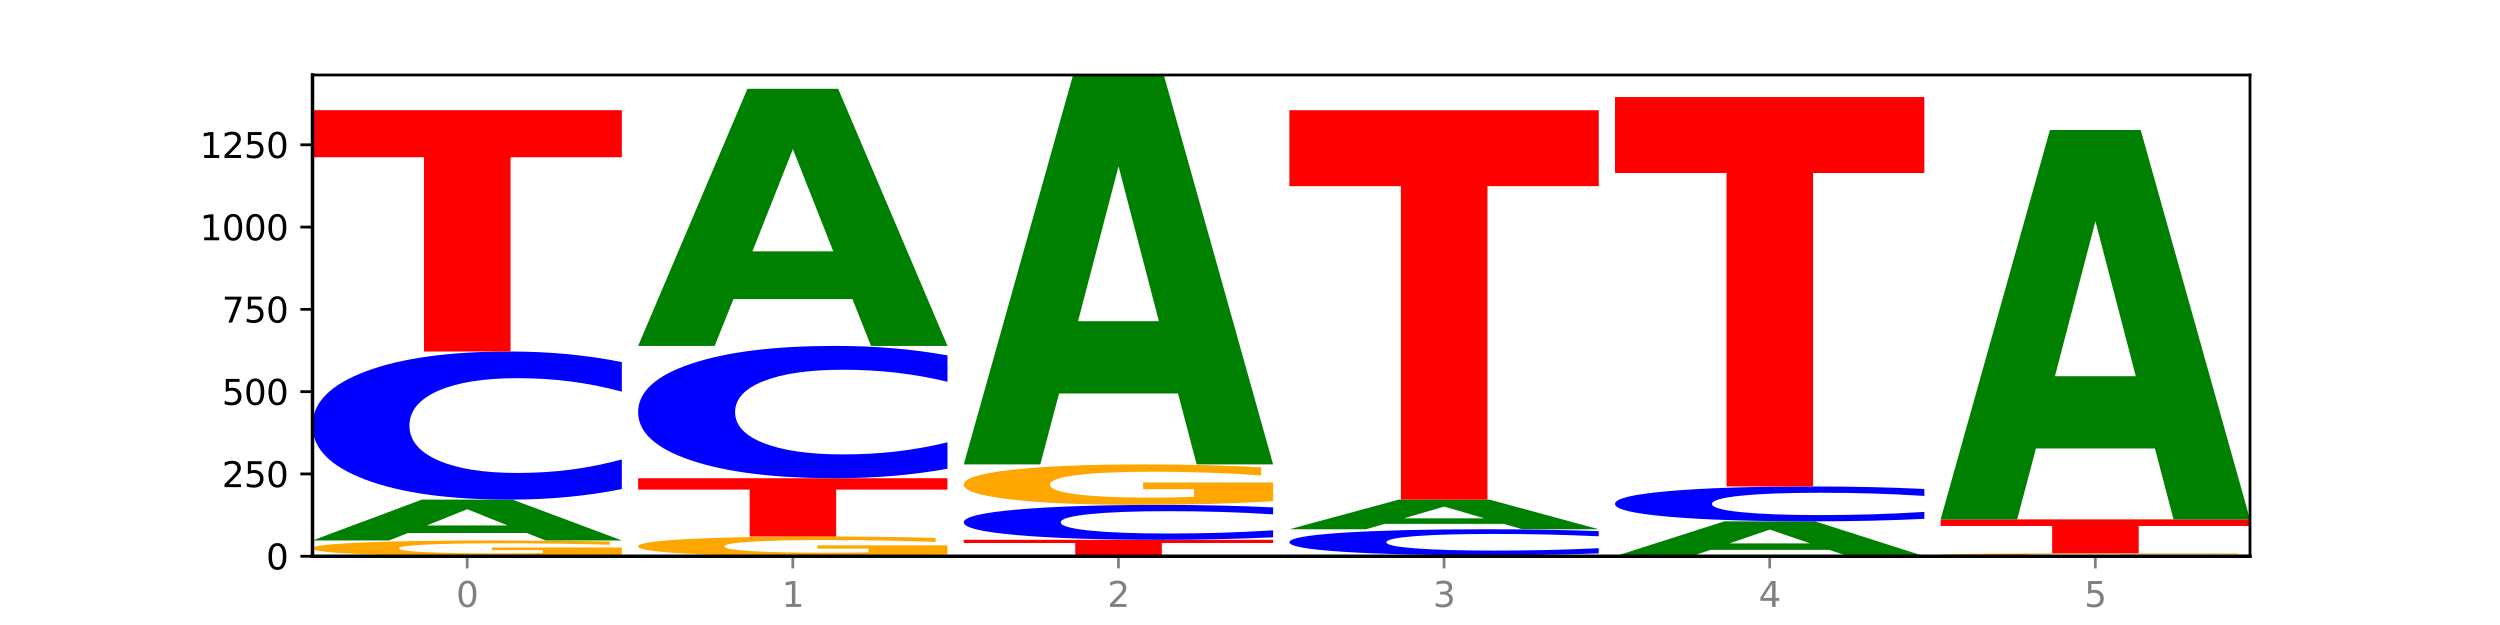 <?xml version="1.0" encoding="utf-8" standalone="no"?>
<!DOCTYPE svg PUBLIC "-//W3C//DTD SVG 1.1//EN"
  "http://www.w3.org/Graphics/SVG/1.1/DTD/svg11.dtd">
<svg xmlns:xlink="http://www.w3.org/1999/xlink" width="720pt" height="180pt" viewBox="0 0 720 180" xmlns="http://www.w3.org/2000/svg" version="1.1">
 <defs>
  <style type="text/css">*{stroke-linejoin: round; stroke-linecap: butt}</style>
 </defs>
 <g id="figure_1">
  <g id="patch_1">
   <path d="M 0 180 
L 720 180 
L 720 0 
L 0 0 
z
" style="fill: #ffffff"/>
  </g>
  <g id="axes_1">
   <g id="patch_2">
    <path d="M 90 160.2 
L 648 160.2 
L 648 21.6 
L 90 21.6 
z
" style="fill: #ffffff"/>
   </g>
   <g id="line2d_1">
    <path d="M 90 160.2 
L 648 160.2 
" clip-path="url(#pc2959d609c)" style="fill: none; stroke: #000000; stroke-width: 0.5; stroke-linecap: square"/>
   </g>
   <g id="patch_3">
    <path d="M 179.092 159.788 
Q 170.107 159.994 160.443 160.098 
Q 150.779 160.2 140.476 160.2 
Q 117.195 160.2 103.597 159.587 
Q 90 158.974 90 157.926 
Q 90 156.866 103.837 156.258 
Q 117.694 155.65 141.794 155.65 
Q 151.079 155.65 159.585 155.732 
Q 168.111 155.814 175.658 155.976 
L 175.658 156.883 
Q 167.871 156.675 160.164 156.573 
Q 152.457 156.469 144.709 156.469 
Q 130.373 156.469 122.606 156.847 
Q 114.839 157.224 114.839 157.926 
Q 114.839 158.622 122.326 159.002 
Q 129.814 159.38 143.591 159.38 
Q 147.345 159.38 150.56 159.359 
Q 153.774 159.336 156.33 159.289 
L 156.33 158.438 
L 141.654 158.438 
L 141.654 157.679 
L 179.092 157.679 
L 179.092 159.788 
z
" clip-path="url(#pc2959d609c)" style="fill: #ffa600"/>
   </g>
   <g id="patch_4">
    <path d="M 151.714 153.508 
L 117.451 153.508 
L 112.041 155.65 
L 90 155.65 
L 121.477 143.894 
L 147.616 143.894 
L 179.092 155.65 
L 157.07 155.65 
L 151.714 153.508 
z
M 122.916 151.326 
L 146.195 151.326 
L 134.574 146.65 
L 122.916 151.326 
z
" clip-path="url(#pc2959d609c)" style="fill: #008000"/>
   </g>
   <g id="patch_5">
    <path d="M 179.092 140.836 
Q 171.64 142.352 163.582 143.119 
Q 155.523 143.894 146.746 143.894 
Q 120.573 143.894 105.286 138.148 
Q 90 132.403 90 122.577 
Q 90 112.716 105.286 106.979 
Q 120.573 101.233 146.746 101.233 
Q 155.523 101.233 163.582 102.009 
Q 171.64 102.776 179.092 104.291 
L 179.092 112.795 
Q 171.573 110.786 164.277 109.852 
Q 156.982 108.918 148.924 108.918 
Q 134.468 108.918 126.185 112.557 
Q 117.924 116.188 117.924 122.577 
Q 117.924 128.94 126.185 132.579 
Q 134.468 136.21 148.924 136.21 
Q 156.982 136.21 164.277 135.276 
Q 171.573 134.333 179.092 132.323 
L 179.092 140.836 
z
" clip-path="url(#pc2959d609c)" style="fill: #0000ff"/>
   </g>
   <g id="patch_6">
    <path d="M 90 31.744 
L 179.092 31.744 
L 179.092 45.296 
L 147.04 45.296 
L 147.04 101.233 
L 122.115 101.233 
L 122.115 45.296 
L 90 45.296 
L 90 31.744 
z
" clip-path="url(#pc2959d609c)" style="fill: #ff0000"/>
   </g>
   <g id="patch_7">
    <path d="M 272.874 159.685 
Q 263.889 159.943 254.225 160.072 
Q 244.561 160.2 234.258 160.2 
Q 210.976 160.2 197.379 159.434 
Q 183.782 158.668 183.782 157.358 
Q 183.782 156.032 197.619 155.272 
Q 211.476 154.512 235.576 154.512 
Q 244.86 154.512 253.366 154.615 
Q 261.892 154.718 269.44 154.92 
L 269.44 156.053 
Q 261.653 155.794 253.945 155.666 
Q 246.238 155.536 238.491 155.536 
Q 224.155 155.536 216.388 156.009 
Q 208.62 156.48 208.62 157.358 
Q 208.62 158.227 216.108 158.702 
Q 223.596 159.175 237.373 159.175 
Q 241.127 159.175 244.341 159.148 
Q 247.556 159.12 250.112 159.061 
L 250.112 157.997 
L 235.436 157.997 
L 235.436 157.049 
L 272.874 157.049 
L 272.874 159.685 
z
" clip-path="url(#pc2959d609c)" style="fill: #ffa600"/>
   </g>
   <g id="patch_8">
    <path d="M 183.782 137.732 
L 272.874 137.732 
L 272.874 141.005 
L 240.821 141.005 
L 240.821 154.512 
L 215.896 154.512 
L 215.896 141.005 
L 183.782 141.005 
L 183.782 137.732 
z
" clip-path="url(#pc2959d609c)" style="fill: #ff0000"/>
   </g>
   <g id="patch_9">
    <path d="M 272.874 135 
Q 265.422 136.354 257.363 137.039 
Q 249.305 137.732 240.528 137.732 
Q 214.354 137.732 199.068 132.599 
Q 183.782 127.466 183.782 118.689 
Q 183.782 109.879 199.068 104.755 
Q 214.354 99.622 240.528 99.622 
Q 249.305 99.622 257.363 100.315 
Q 265.422 100.999 272.874 102.353 
L 272.874 109.95 
Q 265.354 108.155 258.059 107.321 
Q 250.764 106.486 242.705 106.486 
Q 228.249 106.486 219.966 109.738 
Q 211.706 112.981 211.706 118.689 
Q 211.706 124.373 219.966 127.624 
Q 228.249 130.867 242.705 130.867 
Q 250.764 130.867 258.059 130.033 
Q 265.354 129.19 272.874 127.396 
L 272.874 135 
z
" clip-path="url(#pc2959d609c)" style="fill: #0000ff"/>
   </g>
   <g id="patch_10">
    <path d="M 245.496 86.134 
L 211.232 86.134 
L 205.822 99.622 
L 183.782 99.622 
L 215.258 25.582 
L 241.397 25.582 
L 272.874 99.622 
L 250.851 99.622 
L 245.496 86.134 
z
M 216.697 72.392 
L 239.977 72.392 
L 228.355 42.941 
L 216.697 72.392 
z
" clip-path="url(#pc2959d609c)" style="fill: #008000"/>
   </g>
   <g id="patch_11">
    <path d="M 277.563 155.46 
L 366.655 155.46 
L 366.655 156.384 
L 334.603 156.384 
L 334.603 160.2 
L 309.678 160.2 
L 309.678 156.384 
L 277.563 156.384 
L 277.563 155.46 
z
" clip-path="url(#pc2959d609c)" style="fill: #ff0000"/>
   </g>
   <g id="patch_12">
    <path d="M 366.655 154.74 
Q 359.203 155.097 351.145 155.277 
Q 343.086 155.46 334.309 155.46 
Q 308.136 155.46 292.849 154.106 
Q 277.563 152.753 277.563 150.439 
Q 277.563 148.116 292.849 146.764 
Q 308.136 145.411 334.309 145.411 
Q 343.086 145.411 351.145 145.594 
Q 359.203 145.774 366.655 146.131 
L 366.655 148.134 
Q 359.136 147.661 351.84 147.441 
Q 344.545 147.221 336.487 147.221 
Q 322.031 147.221 313.748 148.078 
Q 305.487 148.934 305.487 150.439 
Q 305.487 151.937 313.748 152.795 
Q 322.031 153.65 336.487 153.65 
Q 344.545 153.65 351.84 153.43 
Q 359.136 153.208 366.655 152.734 
L 366.655 154.74 
z
" clip-path="url(#pc2959d609c)" style="fill: #0000ff"/>
   </g>
   <g id="patch_13">
    <path d="M 366.655 144.356 
Q 357.67 144.883 348.006 145.148 
Q 338.342 145.411 328.039 145.411 
Q 304.758 145.411 291.161 143.84 
Q 277.563 142.27 277.563 139.584 
Q 277.563 136.867 291.4 135.309 
Q 305.257 133.75 329.357 133.75 
Q 338.642 133.75 347.148 133.962 
Q 355.674 134.172 363.221 134.586 
L 363.221 136.911 
Q 355.434 136.378 347.727 136.116 
Q 340.02 135.851 332.272 135.851 
Q 317.936 135.851 310.169 136.819 
Q 302.402 137.785 302.402 139.584 
Q 302.402 141.367 309.889 142.34 
Q 317.377 143.311 331.154 143.311 
Q 334.908 143.311 338.123 143.255 
Q 341.337 143.197 343.893 143.077 
L 343.893 140.895 
L 329.217 140.895 
L 329.217 138.951 
L 366.655 138.951 
L 366.655 144.356 
z
" clip-path="url(#pc2959d609c)" style="fill: #ffa600"/>
   </g>
   <g id="patch_14">
    <path d="M 339.277 113.32 
L 305.014 113.32 
L 299.604 133.75 
L 277.563 133.75 
L 309.04 21.6 
L 335.179 21.6 
L 366.655 133.75 
L 344.633 133.75 
L 339.277 113.32 
z
M 310.479 92.505 
L 333.758 92.505 
L 322.137 47.895 
L 310.479 92.505 
z
" clip-path="url(#pc2959d609c)" style="fill: #008000"/>
   </g>
   <g id="patch_15">
    <path d="M 460.437 160.174 
Q 451.452 160.187 441.788 160.194 
Q 432.124 160.2 421.821 160.2 
Q 398.539 160.2 384.942 160.162 
Q 371.345 160.123 371.345 160.058 
Q 371.345 159.992 385.182 159.954 
Q 399.039 159.916 423.139 159.916 
Q 432.423 159.916 440.929 159.921 
Q 449.455 159.926 457.003 159.936 
L 457.003 159.993 
Q 449.216 159.98 441.508 159.973 
Q 433.801 159.967 426.054 159.967 
Q 411.718 159.967 403.951 159.99 
Q 396.183 160.014 396.183 160.058 
Q 396.183 160.101 403.671 160.125 
Q 411.159 160.149 424.936 160.149 
Q 428.69 160.149 431.904 160.147 
Q 435.119 160.146 437.675 160.143 
L 437.675 160.09 
L 422.999 160.09 
L 422.999 160.042 
L 460.437 160.042 
L 460.437 160.174 
z
" clip-path="url(#pc2959d609c)" style="fill: #ffa600"/>
   </g>
   <g id="patch_16">
    <path d="M 460.437 159.379 
Q 452.985 159.645 444.926 159.779 
Q 436.868 159.916 428.091 159.916 
Q 401.917 159.916 386.631 158.907 
Q 371.345 157.898 371.345 156.173 
Q 371.345 154.442 386.631 153.435 
Q 401.917 152.426 428.091 152.426 
Q 436.868 152.426 444.926 152.562 
Q 452.985 152.697 460.437 152.963 
L 460.437 154.456 
Q 452.917 154.103 445.622 153.939 
Q 438.327 153.775 430.268 153.775 
Q 415.812 153.775 407.529 154.414 
Q 399.269 155.052 399.269 156.173 
Q 399.269 157.29 407.529 157.929 
Q 415.812 158.567 430.268 158.567 
Q 438.327 158.567 445.622 158.403 
Q 452.917 158.237 460.437 157.884 
L 460.437 159.379 
z
" clip-path="url(#pc2959d609c)" style="fill: #0000ff"/>
   </g>
   <g id="patch_17">
    <path d="M 433.059 150.872 
L 398.795 150.872 
L 393.385 152.426 
L 371.345 152.426 
L 402.821 143.894 
L 428.96 143.894 
L 460.437 152.426 
L 438.414 152.426 
L 433.059 150.872 
z
M 404.26 149.288 
L 427.54 149.288 
L 415.918 145.895 
L 404.26 149.288 
z
" clip-path="url(#pc2959d609c)" style="fill: #008000"/>
   </g>
   <g id="patch_18">
    <path d="M 371.345 31.744 
L 460.437 31.744 
L 460.437 53.616 
L 428.384 53.616 
L 428.384 143.894 
L 403.459 143.894 
L 403.459 53.616 
L 371.345 53.616 
L 371.345 31.744 
z
" clip-path="url(#pc2959d609c)" style="fill: #ff0000"/>
   </g>
   <g id="patch_19">
    <path d="M 526.84 158.369 
L 492.577 158.369 
L 487.167 160.2 
L 465.126 160.2 
L 496.603 150.151 
L 522.742 150.151 
L 554.218 160.2 
L 532.196 160.2 
L 526.84 158.369 
z
M 498.042 156.504 
L 521.321 156.504 
L 509.7 152.507 
L 498.042 156.504 
z
" clip-path="url(#pc2959d609c)" style="fill: #008000"/>
   </g>
   <g id="patch_20">
    <path d="M 554.218 149.431 
Q 546.766 149.788 538.708 149.968 
Q 530.649 150.151 521.872 150.151 
Q 495.699 150.151 480.413 148.798 
Q 465.126 147.444 465.126 145.13 
Q 465.126 142.807 480.413 141.455 
Q 495.699 140.102 521.872 140.102 
Q 530.649 140.102 538.708 140.285 
Q 546.766 140.465 554.218 140.822 
L 554.218 142.826 
Q 546.699 142.352 539.403 142.132 
Q 532.108 141.912 524.05 141.912 
Q 509.594 141.912 501.311 142.769 
Q 493.05 143.625 493.05 145.13 
Q 493.05 146.628 501.311 147.486 
Q 509.594 148.341 524.05 148.341 
Q 532.108 148.341 539.403 148.121 
Q 546.699 147.899 554.218 147.425 
L 554.218 149.431 
z
" clip-path="url(#pc2959d609c)" style="fill: #0000ff"/>
   </g>
   <g id="patch_21">
    <path d="M 465.126 27.952 
L 554.218 27.952 
L 554.218 49.824 
L 522.166 49.824 
L 522.166 140.102 
L 497.241 140.102 
L 497.241 49.824 
L 465.126 49.824 
L 465.126 27.952 
z
" clip-path="url(#pc2959d609c)" style="fill: #ff0000"/>
   </g>
   <g id="patch_22">
    <path d="M 648 160.123 
Q 639.015 160.161 629.351 160.181 
Q 619.687 160.2 609.384 160.2 
Q 586.103 160.2 572.505 160.085 
Q 558.908 159.97 558.908 159.774 
Q 558.908 159.575 572.745 159.461 
Q 586.602 159.347 610.702 159.347 
Q 619.986 159.347 628.492 159.362 
Q 637.018 159.378 644.566 159.408 
L 644.566 159.578 
Q 636.779 159.539 629.071 159.52 
Q 621.364 159.5 613.617 159.5 
Q 599.281 159.5 591.514 159.571 
Q 583.746 159.642 583.746 159.774 
Q 583.746 159.904 591.234 159.975 
Q 598.722 160.046 612.499 160.046 
Q 616.253 160.046 619.467 160.042 
Q 622.682 160.038 625.238 160.029 
L 625.238 159.87 
L 610.562 159.87 
L 610.562 159.727 
L 648 159.727 
L 648 160.123 
z
" clip-path="url(#pc2959d609c)" style="fill: #ffa600"/>
   </g>
   <g id="patch_23">
    <path d="M 558.908 149.582 
L 648 149.582 
L 648 151.487 
L 615.947 151.487 
L 615.947 159.347 
L 591.022 159.347 
L 591.022 151.487 
L 558.908 151.487 
L 558.908 149.582 
z
" clip-path="url(#pc2959d609c)" style="fill: #ff0000"/>
   </g>
   <g id="patch_24">
    <path d="M 620.622 129.152 
L 586.358 129.152 
L 580.948 149.582 
L 558.908 149.582 
L 590.384 37.432 
L 616.523 37.432 
L 648 149.582 
L 625.977 149.582 
L 620.622 129.152 
z
M 591.823 108.337 
L 615.103 108.337 
L 603.481 63.727 
L 591.823 108.337 
z
" clip-path="url(#pc2959d609c)" style="fill: #008000"/>
   </g>
   <g id="matplotlib.axis_1">
    <g id="xtick_1">
     <g id="line2d_2">
      <defs>
       <path id="m94ebd8a5db" d="M 0 0 
L 0 3.5 
" style="stroke: #808080; stroke-width: 0.8"/>
      </defs>
      <g>
       <use xlink:href="#m94ebd8a5db" x="134.546" y="160.2" style="fill: #808080; stroke: #808080; stroke-width: 0.8"/>
      </g>
     </g>
     <g id="text_1">
      <!-- 0 -->
      <g style="fill: #808080" transform="translate(131.365 174.798) scale(0.1 -0.1)">
       <defs>
        <path id="DejaVuSans-30" d="M 2034 4250 
Q 1547 4250 1301 3770 
Q 1056 3291 1056 2328 
Q 1056 1369 1301 889 
Q 1547 409 2034 409 
Q 2525 409 2770 889 
Q 3016 1369 3016 2328 
Q 3016 3291 2770 3770 
Q 2525 4250 2034 4250 
z
M 2034 4750 
Q 2819 4750 3233 4129 
Q 3647 3509 3647 2328 
Q 3647 1150 3233 529 
Q 2819 -91 2034 -91 
Q 1250 -91 836 529 
Q 422 1150 422 2328 
Q 422 3509 836 4129 
Q 1250 4750 2034 4750 
z
" transform="scale(0.016)"/>
       </defs>
       <use xlink:href="#DejaVuSans-30"/>
      </g>
     </g>
    </g>
    <g id="xtick_2">
     <g id="line2d_3">
      <g>
       <use xlink:href="#m94ebd8a5db" x="228.328" y="160.2" style="fill: #808080; stroke: #808080; stroke-width: 0.8"/>
      </g>
     </g>
     <g id="text_2">
      <!-- 1 -->
      <g style="fill: #808080" transform="translate(225.146 174.798) scale(0.1 -0.1)">
       <defs>
        <path id="DejaVuSans-31" d="M 794 531 
L 1825 531 
L 1825 4091 
L 703 3866 
L 703 4441 
L 1819 4666 
L 2450 4666 
L 2450 531 
L 3481 531 
L 3481 0 
L 794 0 
L 794 531 
z
" transform="scale(0.016)"/>
       </defs>
       <use xlink:href="#DejaVuSans-31"/>
      </g>
     </g>
    </g>
    <g id="xtick_3">
     <g id="line2d_4">
      <g>
       <use xlink:href="#m94ebd8a5db" x="322.109" y="160.2" style="fill: #808080; stroke: #808080; stroke-width: 0.8"/>
      </g>
     </g>
     <g id="text_3">
      <!-- 2 -->
      <g style="fill: #808080" transform="translate(318.928 174.798) scale(0.1 -0.1)">
       <defs>
        <path id="DejaVuSans-32" d="M 1228 531 
L 3431 531 
L 3431 0 
L 469 0 
L 469 531 
Q 828 903 1448 1529 
Q 2069 2156 2228 2338 
Q 2531 2678 2651 2914 
Q 2772 3150 2772 3378 
Q 2772 3750 2511 3984 
Q 2250 4219 1831 4219 
Q 1534 4219 1204 4116 
Q 875 4013 500 3803 
L 500 4441 
Q 881 4594 1212 4672 
Q 1544 4750 1819 4750 
Q 2544 4750 2975 4387 
Q 3406 4025 3406 3419 
Q 3406 3131 3298 2873 
Q 3191 2616 2906 2266 
Q 2828 2175 2409 1742 
Q 1991 1309 1228 531 
z
" transform="scale(0.016)"/>
       </defs>
       <use xlink:href="#DejaVuSans-32"/>
      </g>
     </g>
    </g>
    <g id="xtick_4">
     <g id="line2d_5">
      <g>
       <use xlink:href="#m94ebd8a5db" x="415.891" y="160.2" style="fill: #808080; stroke: #808080; stroke-width: 0.8"/>
      </g>
     </g>
     <g id="text_4">
      <!-- 3 -->
      <g style="fill: #808080" transform="translate(412.71 174.798) scale(0.1 -0.1)">
       <defs>
        <path id="DejaVuSans-33" d="M 2597 2516 
Q 3050 2419 3304 2112 
Q 3559 1806 3559 1356 
Q 3559 666 3084 287 
Q 2609 -91 1734 -91 
Q 1441 -91 1130 -33 
Q 819 25 488 141 
L 488 750 
Q 750 597 1062 519 
Q 1375 441 1716 441 
Q 2309 441 2620 675 
Q 2931 909 2931 1356 
Q 2931 1769 2642 2001 
Q 2353 2234 1838 2234 
L 1294 2234 
L 1294 2753 
L 1863 2753 
Q 2328 2753 2575 2939 
Q 2822 3125 2822 3475 
Q 2822 3834 2567 4026 
Q 2313 4219 1838 4219 
Q 1578 4219 1281 4162 
Q 984 4106 628 3988 
L 628 4550 
Q 988 4650 1302 4700 
Q 1616 4750 1894 4750 
Q 2613 4750 3031 4423 
Q 3450 4097 3450 3541 
Q 3450 3153 3228 2886 
Q 3006 2619 2597 2516 
z
" transform="scale(0.016)"/>
       </defs>
       <use xlink:href="#DejaVuSans-33"/>
      </g>
     </g>
    </g>
    <g id="xtick_5">
     <g id="line2d_6">
      <g>
       <use xlink:href="#m94ebd8a5db" x="509.672" y="160.2" style="fill: #808080; stroke: #808080; stroke-width: 0.8"/>
      </g>
     </g>
     <g id="text_5">
      <!-- 4 -->
      <g style="fill: #808080" transform="translate(506.491 174.798) scale(0.1 -0.1)">
       <defs>
        <path id="DejaVuSans-34" d="M 2419 4116 
L 825 1625 
L 2419 1625 
L 2419 4116 
z
M 2253 4666 
L 3047 4666 
L 3047 1625 
L 3713 1625 
L 3713 1100 
L 3047 1100 
L 3047 0 
L 2419 0 
L 2419 1100 
L 313 1100 
L 313 1709 
L 2253 4666 
z
" transform="scale(0.016)"/>
       </defs>
       <use xlink:href="#DejaVuSans-34"/>
      </g>
     </g>
    </g>
    <g id="xtick_6">
     <g id="line2d_7">
      <g>
       <use xlink:href="#m94ebd8a5db" x="603.454" y="160.2" style="fill: #808080; stroke: #808080; stroke-width: 0.8"/>
      </g>
     </g>
     <g id="text_6">
      <!-- 5 -->
      <g style="fill: #808080" transform="translate(600.273 174.798) scale(0.1 -0.1)">
       <defs>
        <path id="DejaVuSans-35" d="M 691 4666 
L 3169 4666 
L 3169 4134 
L 1269 4134 
L 1269 2991 
Q 1406 3038 1543 3061 
Q 1681 3084 1819 3084 
Q 2600 3084 3056 2656 
Q 3513 2228 3513 1497 
Q 3513 744 3044 326 
Q 2575 -91 1722 -91 
Q 1428 -91 1123 -41 
Q 819 9 494 109 
L 494 744 
Q 775 591 1075 516 
Q 1375 441 1709 441 
Q 2250 441 2565 725 
Q 2881 1009 2881 1497 
Q 2881 1984 2565 2268 
Q 2250 2553 1709 2553 
Q 1456 2553 1204 2497 
Q 953 2441 691 2322 
L 691 4666 
z
" transform="scale(0.016)"/>
       </defs>
       <use xlink:href="#DejaVuSans-35"/>
      </g>
     </g>
    </g>
   </g>
   <g id="matplotlib.axis_2">
    <g id="ytick_1">
     <g id="line2d_8">
      <defs>
       <path id="md40466f627" d="M 0 0 
L -3.5 0 
" style="stroke: #000000; stroke-width: 0.8"/>
      </defs>
      <g>
       <use xlink:href="#md40466f627" x="90" y="160.2" style="stroke: #000000; stroke-width: 0.8"/>
      </g>
     </g>
     <g id="text_7">
      <!-- 0 -->
      <g transform="translate(76.638 163.999) scale(0.1 -0.1)">
       <use xlink:href="#DejaVuSans-30"/>
      </g>
     </g>
    </g>
    <g id="ytick_2">
     <g id="line2d_9">
      <g>
       <use xlink:href="#md40466f627" x="90" y="136.5" style="stroke: #000000; stroke-width: 0.8"/>
      </g>
     </g>
     <g id="text_8">
      <!-- 250 -->
      <g transform="translate(63.913 140.299) scale(0.1 -0.1)">
       <use xlink:href="#DejaVuSans-32"/>
       <use xlink:href="#DejaVuSans-35" x="63.623"/>
       <use xlink:href="#DejaVuSans-30" x="127.246"/>
      </g>
     </g>
    </g>
    <g id="ytick_3">
     <g id="line2d_10">
      <g>
       <use xlink:href="#md40466f627" x="90" y="112.799" style="stroke: #000000; stroke-width: 0.8"/>
      </g>
     </g>
     <g id="text_9">
      <!-- 500 -->
      <g transform="translate(63.913 116.598) scale(0.1 -0.1)">
       <use xlink:href="#DejaVuSans-35"/>
       <use xlink:href="#DejaVuSans-30" x="63.623"/>
       <use xlink:href="#DejaVuSans-30" x="127.246"/>
      </g>
     </g>
    </g>
    <g id="ytick_4">
     <g id="line2d_11">
      <g>
       <use xlink:href="#md40466f627" x="90" y="89.099" style="stroke: #000000; stroke-width: 0.8"/>
      </g>
     </g>
     <g id="text_10">
      <!-- 750 -->
      <g transform="translate(63.913 92.898) scale(0.1 -0.1)">
       <defs>
        <path id="DejaVuSans-37" d="M 525 4666 
L 3525 4666 
L 3525 4397 
L 1831 0 
L 1172 0 
L 2766 4134 
L 525 4134 
L 525 4666 
z
" transform="scale(0.016)"/>
       </defs>
       <use xlink:href="#DejaVuSans-37"/>
       <use xlink:href="#DejaVuSans-35" x="63.623"/>
       <use xlink:href="#DejaVuSans-30" x="127.246"/>
      </g>
     </g>
    </g>
    <g id="ytick_5">
     <g id="line2d_12">
      <g>
       <use xlink:href="#md40466f627" x="90" y="65.398" style="stroke: #000000; stroke-width: 0.8"/>
      </g>
     </g>
     <g id="text_11">
      <!-- 1000 -->
      <g transform="translate(57.55 69.198) scale(0.1 -0.1)">
       <use xlink:href="#DejaVuSans-31"/>
       <use xlink:href="#DejaVuSans-30" x="63.623"/>
       <use xlink:href="#DejaVuSans-30" x="127.246"/>
       <use xlink:href="#DejaVuSans-30" x="190.869"/>
      </g>
     </g>
    </g>
    <g id="ytick_6">
     <g id="line2d_13">
      <g>
       <use xlink:href="#md40466f627" x="90" y="41.698" style="stroke: #000000; stroke-width: 0.8"/>
      </g>
     </g>
     <g id="text_12">
      <!-- 1250 -->
      <g transform="translate(57.55 45.497) scale(0.1 -0.1)">
       <use xlink:href="#DejaVuSans-31"/>
       <use xlink:href="#DejaVuSans-32" x="63.623"/>
       <use xlink:href="#DejaVuSans-35" x="127.246"/>
       <use xlink:href="#DejaVuSans-30" x="190.869"/>
      </g>
     </g>
    </g>
   </g>
   <g id="patch_25">
    <path d="M 90 160.2 
L 90 21.6 
" style="fill: none; stroke: #000000; stroke-linejoin: miter; stroke-linecap: square"/>
   </g>
   <g id="patch_26">
    <path d="M 648 160.2 
L 648 21.6 
" style="fill: none; stroke: #000000; stroke-width: 0.8; stroke-linejoin: miter; stroke-linecap: square"/>
   </g>
   <g id="patch_27">
    <path d="M 90 160.2 
L 648 160.2 
" style="fill: none; stroke: #000000; stroke-linejoin: miter; stroke-linecap: square"/>
   </g>
   <g id="patch_28">
    <path d="M 90 21.6 
L 648 21.6 
" style="fill: none; stroke: #000000; stroke-width: 0.8; stroke-linejoin: miter; stroke-linecap: square"/>
   </g>
  </g>
 </g>
 <defs>
  <clipPath id="pc2959d609c">
   <rect x="90" y="21.6" width="558" height="138.6"/>
  </clipPath>
 </defs>
</svg>
